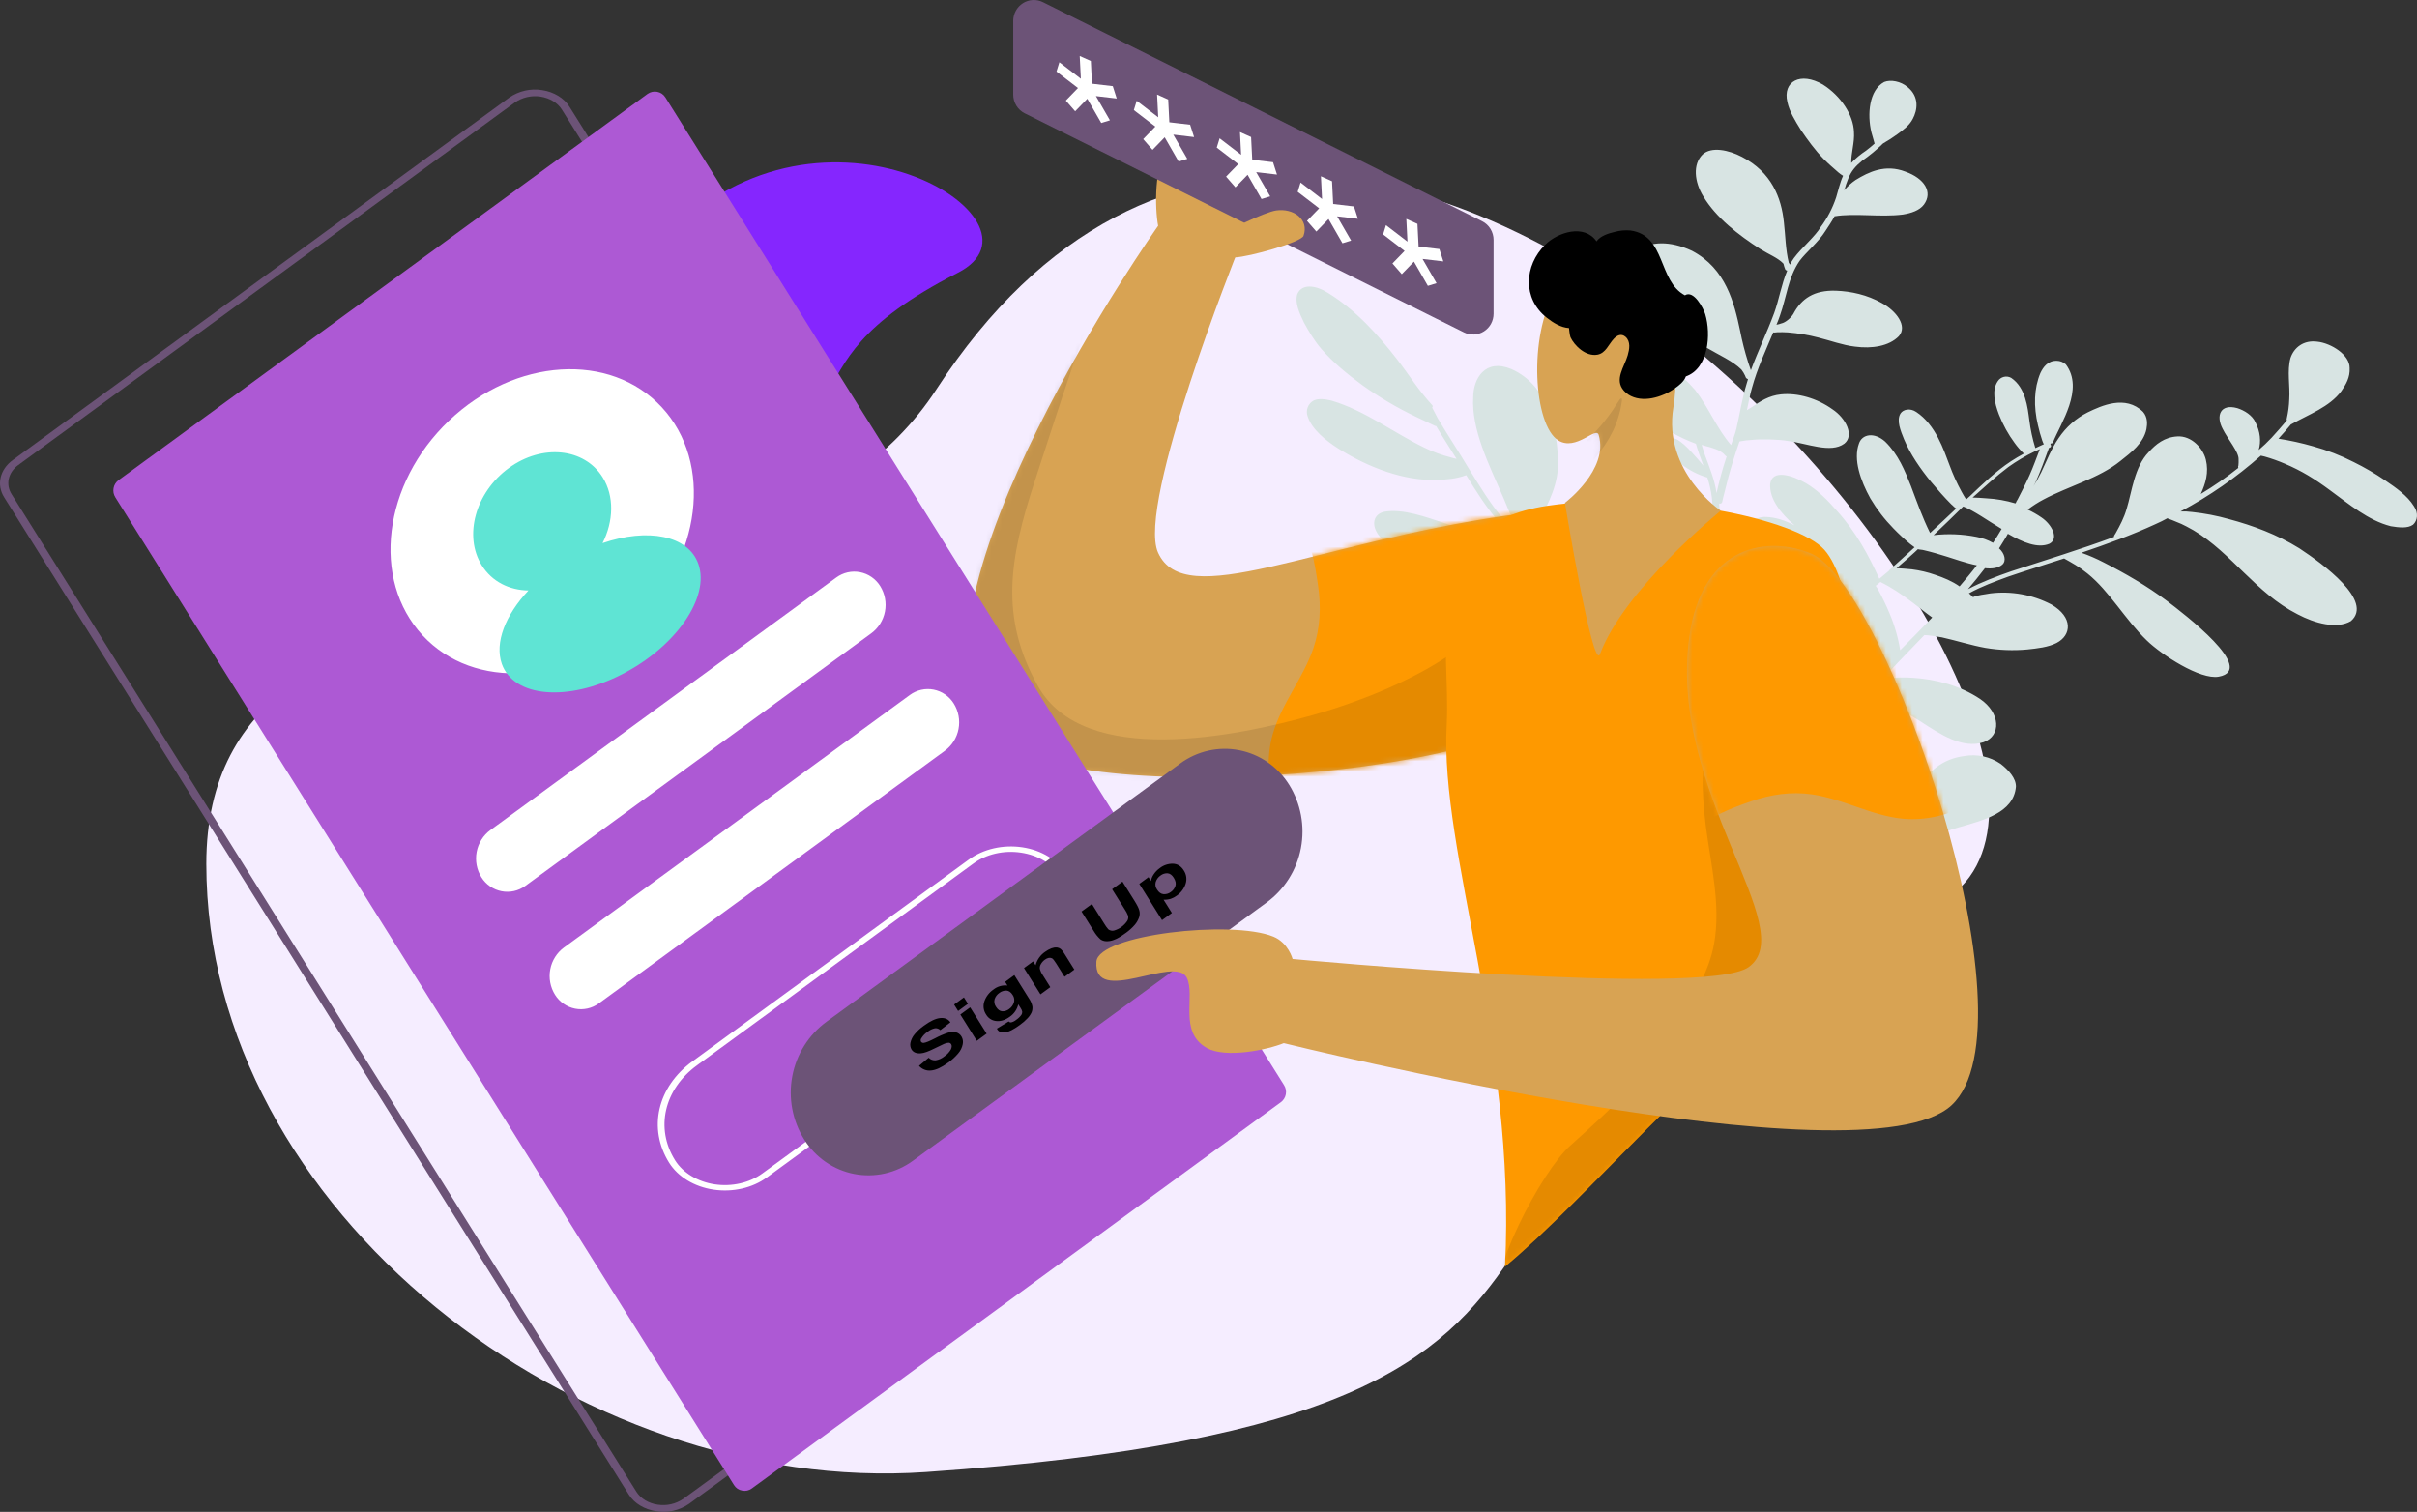 <svg width="462" height="289" viewBox="0 0 462 289" fill="none" xmlns="http://www.w3.org/2000/svg">
<rect x="0" y="0" width="462" height="289" fill="#333333" stroke="none"/>
<path fill-rule="evenodd" clip-rule="evenodd" d="M176.982 281.389C110.501 285.98 39.438 231.473 39.438 165.137C39.438 98.797 144.812 127.069 178.995 74.418C260.895 -51.646 426.239 151.214 368.112 173.855C251.643 219.189 336.457 270.366 176.982 281.389Z" fill="#F5EDFF"/>
<path d="M358.636 162.469C358.671 162.646 358.762 162.811 358.798 162.988C359.092 164.646 359.28 165.773 359.085 167.222C358.62 170.318 356.487 173.319 357.72 177.241C359.049 182.798 365.76 186.177 367.565 180.668C368.6 177.029 366.839 172.6 364.868 168.58C363.77 166.425 362.506 164.362 361.088 162.409C362.64 162.305 364.167 161.959 365.615 161.382C365.921 161.26 366.17 161.148 366.475 161.025C366.562 161.069 366.704 161.101 366.791 161.146C369.452 160.002 371.635 158.891 374.341 158.167C378.997 156.808 384.894 155.447 385.334 150.394C385.381 148.791 383.932 147.18 382.417 146.011C380.37 144.618 377.871 144.085 375.445 144.523C371.263 145.051 368.377 147.589 366.813 150.721C365.851 152.691 365.406 154.925 365.105 157.192C365.038 158.308 364.778 159.525 365.052 160.696C363.276 161.419 361.312 161.688 359.227 161.737C359.125 161.709 359.018 161.709 358.917 161.737C358.171 161.755 357.424 161.72 356.684 161.631C356.513 158.171 357.904 154.951 359.122 151.643C359.52 150.338 360.06 149.066 360.198 147.628C361.269 147.958 362.376 148.149 363.494 148.196C365.559 148.335 367.315 147.126 366.528 145.138C365.121 142.476 360.243 141.183 357.599 140.669C355.346 140.32 353.06 140.262 350.793 140.496C350.481 140.506 350.171 140.547 349.867 140.619C351.196 139.312 352.468 138.016 353.711 136.664C354.821 135.523 355.869 134.272 356.949 133.075C360.478 133.842 363.692 135.836 366.961 137.818C370.931 140.397 375.08 143.185 379.146 141.882C382.565 140.648 382.385 136.271 378.496 133.615C374.551 130.97 369.821 129.831 365.635 129.563C363.934 129.451 362.228 129.485 360.533 129.662C360.365 129.696 360.167 129.674 359.943 129.719L362.86 126.562C364.509 124.823 366.189 123.139 367.838 121.4C368.036 121.421 368.29 121.432 368.545 121.442C369.623 121.595 370.076 121.627 371.185 121.835C373.946 122.448 376.748 123.359 379.505 123.851C382.147 124.295 384.834 124.397 387.501 124.154C389.439 123.95 391.489 123.725 393.092 122.915C395.992 121.416 396.275 117.988 392.141 115.565C388.529 113.672 384.438 112.93 380.403 113.435C379.339 113.647 378.073 113.715 377.131 114.149L376.338 113.387L376.45 113.365C378.74 112.111 381.269 111.177 383.853 110.231C387.247 109.063 390.869 107.972 394.543 106.748C396.073 107.606 397.4 108.322 398.976 109.602C403.206 112.987 406.224 118.452 410.336 122.412C413.157 125.159 420.549 129.996 424.106 129.347C431.442 128.004 417.491 117.367 414.171 114.842C410.359 111.988 406.255 109.619 402.106 107.506C400.732 106.792 399.312 106.175 397.855 105.658C402.724 104.011 407.532 102.254 411.99 100.199C412.794 99.855 413.567 99.455 414.284 99.067L414.371 99.111C414.915 99.309 415.545 99.55 416.12 99.803C417.036 100.111 418.912 101.146 419.288 101.377C426.604 105.739 431.177 113.346 439.13 117.397C442.475 119.181 446.697 120.299 449.368 118.724C453.781 114.901 444.009 107.78 439.515 104.816C435.259 102.172 430.646 100.458 426.055 99.229C423.755 98.58 421.405 98.126 419.031 97.874C418.291 97.778 417.544 97.743 416.798 97.768C422.313 94.836 427.468 91.255 432.157 87.1C432.386 87.176 432.64 87.187 432.869 87.264C434.184 87.64 435.475 88.099 436.734 88.638C439.978 90.012 442.439 91.543 445.377 93.715C449.012 96.361 452.667 99.492 457 100.588C458.505 100.839 460.234 101.046 461.247 100.292C462.118 99.505 462.312 98.056 461.412 96.765C460.173 94.745 457.966 93.223 455.877 91.802C453.973 90.508 451.983 89.349 449.922 88.333C447.422 87.053 444.8 86.037 442.096 85.299C439.936 84.679 437.74 84.197 435.52 83.854C436.33 82.956 437.139 82.059 437.918 81.107L437.974 81.096C441.338 79.198 445.285 77.796 447.531 74.774C448.437 73.489 449.227 72.106 449.126 70.348C449.164 67.828 445.574 65.602 442.996 65.32C440.3 64.938 438.474 66.469 437.82 68.438C437.132 70.905 437.756 73.722 437.581 76.332C437.542 77.561 437.384 78.783 437.11 79.981C437.085 80.039 437.073 80.102 437.076 80.165C437.078 80.228 437.095 80.29 437.125 80.346C436.184 81.453 435.241 82.561 434.188 83.691C433.416 84.51 432.6 85.287 431.745 86.017C432.214 84.391 432.052 82.523 431.102 80.691C430.514 79.399 429.064 78.462 427.635 78.012C424.411 77.124 423.519 79.447 424.835 81.943C425.82 83.953 427.98 86.403 427.898 87.83C427.914 88.221 427.901 88.613 427.862 89.002C427.825 89.067 427.804 89.141 427.803 89.216C427.801 89.291 427.817 89.366 427.851 89.433C425.565 91.253 423.165 92.92 420.666 94.423C421.572 92.465 422.245 90.307 421.637 87.855C421.094 85.634 418.852 83.262 416.207 83.422C413.73 83.549 412.066 84.924 410.717 86.419C407.983 89.233 407.526 93.921 406.482 97.317C406.013 98.943 405.228 100.448 404.414 101.898C404.338 102.097 404.037 102.341 404.077 102.64C397.687 105.019 391.138 107.001 384.459 109.193C381.594 110.195 378.76 111.251 376.165 112.627C377.296 111.298 378.37 109.98 379.413 108.607C380.745 108.77 381.951 108.591 382.715 107.948C383.56 107.227 383.19 105.769 382.107 104.821C382.662 103.913 383.273 102.994 383.797 102.031C386.716 103.716 389.528 104.871 391.746 103.938C393.624 102.95 392.187 100.233 390.214 98.911C389.382 98.335 388.503 97.834 387.585 97.413C388.555 96.671 389.585 96.015 390.664 95.451C395.468 92.898 401.191 91.45 405.314 88.111C407.39 86.471 409.716 84.719 410.282 82.031C410.466 81.014 410.528 79.776 409.639 78.727C406.259 75.418 401.664 77.562 399.064 78.817C396.828 79.942 394.915 81.633 393.511 83.726C392.126 85.719 391.234 88.042 390.17 90.277C389.717 91.2 389.218 92.098 388.672 92.967C388.805 92.757 388.907 92.491 389.039 92.281C390.022 90.123 390.833 87.877 391.643 85.631C391.755 85.609 391.78 85.542 391.892 85.52C391.937 85.489 391.975 85.448 392.003 85.4C392.03 85.352 392.046 85.299 392.05 85.243C392.035 85.121 391.991 85.004 391.923 84.901C391.948 84.835 391.974 84.768 392.03 84.757C392.107 84.774 392.188 84.763 392.258 84.727C392.329 84.69 392.385 84.63 392.417 84.557C393.874 80.895 398.431 74.407 394.879 69.661C394.4 69.22 393.777 68.974 393.13 68.968C391.436 68.939 390.555 70.157 390.01 71.308C388.777 74.251 388.693 77.7 389.545 81.269C389.766 82.271 390.042 83.26 390.372 84.23C390.494 84.451 390.504 84.694 390.682 84.904C390.127 85.137 389.603 85.426 389.049 85.659C388.509 83.915 388.124 82.125 387.898 80.311C387.574 77.924 387.221 74.133 384.435 72.237C384.007 71.992 383.503 71.921 383.026 72.04C382.548 72.158 382.134 72.457 381.866 72.874C380.695 74.579 381.247 77.043 382.1 79.263C382.855 81.193 383.859 83.013 385.087 84.674C385.598 85.388 386.173 86.053 386.805 86.66L386.836 86.715C385.981 87.193 385.127 87.67 384.357 88.191C381.447 90.121 378.978 92.514 376.534 94.841C376.29 95.073 376.071 95.24 375.827 95.472C375.497 94.987 375.222 94.49 374.948 93.993C374.058 92.368 373.29 90.677 372.652 88.935C371.547 86.029 369.992 81.191 366.281 78.745C365.091 77.94 363.779 78.264 363.275 79.039C362.455 80.367 363.298 82.344 363.958 83.99C365.146 86.817 367.036 89.566 369.145 92.148C370.391 93.616 371.605 95.028 372.988 96.407C373.308 96.65 373.578 97.025 373.923 97.201C372.294 98.752 370.61 100.314 368.925 101.877C367.417 98.807 366.457 96.056 365.254 92.864C364.091 89.97 362.892 86.901 360.336 84.407C358.257 82.554 355.932 82.957 355.33 84.793C354.214 87.836 355.62 91.846 357.51 95.268C358.747 97.354 360.228 99.281 361.921 101.006C362.933 102.057 364 103.051 365.119 103.984C365.408 104.172 365.673 104.425 365.962 104.613C365.174 105.322 364.359 106.097 363.57 106.807L361.203 108.934C361.148 108.946 361.092 108.957 361.122 109.011C361.066 109.022 361.097 109.077 361.097 109.077C360.496 109.565 359.87 110.119 359.27 110.606L359.214 110.617C357.197 106.178 354.784 101.695 351.12 97.646C349.432 95.715 347.547 93.762 345.233 92.385C342.661 90.876 338.714 89.58 338.356 92.533C338.222 95.441 340.391 98.133 343.025 100.427C341.267 99.491 339.379 98.887 337.598 98.814C336.541 98.759 335.504 99.116 334.698 99.813C333.893 100.51 333.381 101.492 333.267 102.56C333.101 106.761 337.336 110.942 340.339 114.694C341.97 116.636 343.469 118.789 343.458 120.569C343.432 121.127 343.341 121.68 343.187 122.216C343.112 122.415 342.948 122.571 343.07 122.791C343.104 122.864 343.153 122.928 343.213 122.979C343.274 123.031 343.345 123.068 343.422 123.089C343.283 123.225 343.157 123.373 343.045 123.532C341.936 123.999 341.004 124.675 340.856 125.869C340.87 125.996 340.856 126.124 340.815 126.245C340.752 126.374 340.672 126.494 340.576 126.6C340.059 127.322 339.581 128.072 339.145 128.847C339.361 125.862 339.688 122.854 338.454 119.606C336.51 114.172 331.01 108.711 329.391 103.641C328.574 100.923 328.825 98.789 328.608 96.258C328.893 96.323 329.142 96.213 329.188 95.958C329.331 95.317 329.449 94.742 329.622 94.155C330.152 91.965 330.591 90.284 331.264 88.127C331.636 86.888 332.064 85.638 332.493 84.388L332.548 84.376C333.336 84.219 334.134 84.121 334.935 84.084C336.451 83.903 340.093 83.973 341.828 84.301C345.429 84.747 349.939 86.727 352.54 84.797C354.479 83.246 352.848 79.956 350.296 78.258C347.301 76.098 343.563 75.067 340.445 75.383C338.141 75.598 336.41 76.74 334.792 77.86C334.504 78.05 334.211 78.231 333.913 78.404C334.245 76.867 334.52 75.34 334.893 74.102C335.898 70.406 337.507 67.021 338.944 63.546C339.229 63.612 339.478 63.501 339.733 63.511C340.409 63.499 341.086 63.486 341.737 63.54C343.702 63.696 345.651 64.025 347.56 64.523C349.869 65.103 352.218 65.983 354.543 66.256C357.834 66.701 361.084 66.175 362.952 64.27C364.678 62.331 362.442 59.406 359.701 57.931C356.9 56.345 353.797 55.678 350.944 55.573C346.763 55.428 344.32 57.08 342.777 60.024C342.354 60.721 341.321 61.663 340.481 61.831C340.183 61.942 339.874 62.024 339.561 62.076C339.82 61.534 339.994 60.947 340.223 60.35C341.512 56.721 341.785 53.05 343.995 49.85C345.171 48.267 347.68 46.172 348.923 44.147C349.534 43.228 350.145 42.309 350.669 41.346C354.535 40.696 359.423 41.559 363.717 41.008C365.314 40.751 366.901 40.25 367.757 39.097C369.493 36.727 367.862 34.111 364.226 32.814C360.357 31.319 357.176 32.874 354.672 34.416C353.869 34.964 353.145 35.624 352.524 36.378C352.73 35.618 352.982 34.872 353.278 34.143C353.894 32.671 354.648 31.785 355.931 30.733C357.359 29.748 358.701 28.64 359.941 27.42C360.89 26.882 361.807 26.289 362.689 25.645C363.839 24.802 364.989 23.959 365.616 22.731C366.507 21.082 366.936 18.483 364.603 16.62C363.317 15.528 361.384 15.179 360.163 15.668C357.237 17.233 356.893 21.899 357.71 25.291C357.907 25.987 358.105 26.683 358.303 27.379L358.334 27.434C357.789 27.911 357.245 28.387 356.669 28.808C355.649 29.479 354.707 30.263 353.86 31.147C353.81 29.257 354.519 27.277 354.378 25.221C354.273 21.993 351.895 18.361 348.449 16.168C344.142 13.658 340.722 15.566 341.645 19.489C342.031 21.312 343.148 23.111 344.236 24.856C345.526 26.743 346.903 28.675 348.611 30.418C349.466 31.289 350.401 32.083 351.366 32.932C351.656 33.184 351.967 33.409 352.296 33.605C351.7 34.889 351.394 36.359 350.971 37.731C350.295 39.773 349.298 41.691 348.016 43.408C346.881 45.29 344.397 47.319 342.9 49.334C342.613 49.725 342.366 50.144 342.162 50.585C342.103 50.463 342.022 50.355 341.923 50.265C341.279 47.635 341.286 45.059 340.982 42.484C340.508 37.798 338.614 32.905 332.964 29.987C330.427 28.655 327.127 27.966 325.442 29.529C323.543 31.379 323.851 34.75 325.573 37.531C327.997 41.583 332.252 44.901 336.482 47.611C338.191 48.68 339.736 49.229 340.854 50.355L340.915 50.465C340.996 50.819 341.105 51.166 341.24 51.503C341.28 51.569 341.336 51.624 341.401 51.664C341.467 51.705 341.54 51.729 341.616 51.735C340.511 54.346 340.041 57.321 339.129 59.832C337.758 63.539 336.041 67.07 334.671 70.775C334.513 70.377 334.315 69.681 334.158 69.284C333.525 67.295 333.008 65.269 332.611 63.219C331.49 57.926 329.922 51.373 323.435 47.95C314.949 43.944 308.124 48.801 313.637 56.649C316.66 60.887 321.439 63.917 326.199 66.46C328.599 67.881 331.213 69.014 332.86 70.647C333.133 71.002 333.367 71.387 333.556 71.795C333.677 72.016 333.656 72.203 333.86 72.347L334.12 72.479C334.023 72.866 333.87 73.264 333.773 73.651C332.978 76.262 332.558 79.105 331.936 81.802C331.786 82.469 331.586 83.124 331.34 83.76C331.284 83.772 331.315 83.827 331.289 83.893C331.136 84.291 331.039 84.678 330.887 85.077C328.163 81.942 326.676 78.011 324.023 74.557C321.416 71.522 317.365 68.347 313.412 68.278C307.603 68.335 311.555 75.943 314.757 79.043C317.375 81.646 320.725 83.551 324.163 84.826C324.559 86.218 325.068 87.588 325.605 89.013C325.218 88.538 324.776 88.075 324.39 87.6C323.297 86.409 320.68 83.131 319.072 83.82C317.561 84.796 320.026 87.798 321.536 88.845C322.967 89.93 324.576 90.75 326.29 91.266L326.346 91.254C326.752 92.495 327.041 93.771 327.208 95.067C327.335 96.09 327.405 97.119 327.419 98.15C327.302 98.051 327.155 97.895 327.038 97.798C326.479 97.235 325.976 96.661 325.473 96.087C324.319 94.785 323.277 93.463 321.823 92.403C319.113 90.308 316.737 91.519 318.571 94.278C319.984 96.387 322.649 97.387 324.932 98.034C325.39 98.187 326.534 98.572 327.062 99.079L327.093 99.134C327.21 99.233 327.271 99.344 327.388 99.443C327.513 101.809 327.868 104.251 329.351 106.713C332.155 111.792 336.704 116.768 337.698 121.719C338.326 125.332 337.459 128.938 337.644 132.762C337.712 137.162 338.721 141.803 338.932 146.235C339.018 146.954 339.104 147.672 339.215 148.325C337.706 146.604 336.114 144.96 334.441 143.394C330.985 140.285 327.472 137.185 324.209 133.975C324.226 133.668 324.289 133.366 324.398 133.079C324.701 131.967 325.161 130.905 325.763 129.926C327.271 127.479 330.777 124.94 331.426 121.501C332.456 117.066 326.934 113.816 322.854 115.428C319.286 117.182 319.309 121.836 319.663 125.627C319.849 127.182 320.157 128.719 320.585 130.224L320.143 129.761C317.841 127.279 315.646 124.652 313.368 122.103C313.358 121.86 313.119 121.54 313.023 121.253C312.701 120.679 312.431 120.076 312.215 119.453C311.428 117.465 310.758 114.227 310.791 112.259C310.723 107.859 313.381 104.57 312.28 99.764C311.738 96.869 308.384 92.819 305.239 94.55C304.247 95.116 303.782 96.19 303.37 97.13C302.703 98.736 302.468 100.559 302.516 102.449C302.618 105.195 303.188 107.901 304.199 110.449C304.819 112.068 305.543 113.643 306.368 115.164C302.276 111.691 297.807 108.66 293.75 105.364C293.777 105.295 293.787 105.221 293.779 105.148C293.771 105.075 293.746 105.005 293.704 104.944C293.624 104.591 293.572 104.233 293.548 103.872C293.477 102.844 293.621 100.853 294.115 99.835C295.939 96.161 298.017 92.498 297.801 87.944C297.668 82.638 296.173 73.742 288.876 70.54C283.883 68.473 281.615 72.358 281.594 75.918C281.228 82.12 284.606 88.801 287.379 95.174C288.501 97.769 289.349 99.868 290.237 102.265C289.188 101.273 288.193 100.224 287.259 99.12C284.677 96.02 282.858 92.95 280.684 89.462C278.804 86.282 276.7 83.147 274.82 79.967C274.455 79.305 274.114 78.576 273.749 77.913C273.785 77.876 273.813 77.832 273.83 77.783C273.848 77.734 273.855 77.682 273.85 77.63C273.845 77.579 273.829 77.528 273.803 77.484C273.776 77.439 273.741 77.401 273.698 77.372C271.04 74.47 269.404 71.732 267.021 68.653C263.387 63.984 259.158 59.251 253.805 55.968C251.431 54.481 248.852 54.199 247.977 56.213C247.452 57.85 248.381 59.871 249.275 61.715C250.22 63.427 251.251 65.181 252.613 66.749C254.834 69.309 257.549 71.525 260.371 73.598C263.628 75.931 267.082 77.969 270.692 79.688L274.231 81.372C274.32 81.417 274.417 81.439 274.516 81.438C275.73 83.525 277.143 85.633 278.413 87.709C278.047 87.64 277.685 87.548 277.33 87.434C275.58 86.992 273.881 86.365 272.26 85.566C266.417 82.749 260.967 78.504 254.57 76.596C253.344 76.29 252.067 76.115 251.126 76.548C250.596 76.823 250.183 77.286 249.967 77.849C249.751 78.412 249.747 79.035 249.954 79.602C250.791 82.131 253.445 84.237 255.936 85.823C261.728 89.448 268.43 91.91 274.488 91.742C276.518 91.704 278.512 91.49 280.206 90.845L280.262 90.834C282.107 93.837 284.006 96.829 286.35 99.61C288.367 102.026 290.797 104.177 293.304 106.128C293.689 106.453 294.087 106.762 294.498 107.054C291.594 106.408 288.895 105.231 285.848 103.878C282.716 102.481 279.588 101.205 276.354 100.073C272.494 98.821 268.253 97.217 264.667 97.81C262.484 98.246 262.035 100.359 263.585 102.378C264.992 104.366 267.337 105.797 269.452 107.152C273.027 109.29 276.907 110.852 280.954 111.781C285.028 112.746 289.082 113.223 292.937 113.005C295.583 112.844 298.309 112.606 300.645 111.772C300.701 111.761 300.67 111.706 300.67 111.706C303.817 114.142 306.907 116.59 309.556 119.249C311.177 120.948 312.743 122.658 314.252 124.379C310.259 124.144 306.301 123.497 302.437 122.448C296.97 121.211 290.186 118.827 286.506 121.952C284.236 123.693 285.139 127.129 288.139 129.411C291.022 131.593 294.526 132.426 297.725 132.706C302.684 133.248 306.795 131.692 310.383 129.75C311.93 128.951 313.889 127.885 315.227 127.495C315.605 127.359 316.001 127.28 316.402 127.261L316.738 127.194C317.744 128.34 318.837 129.533 319.899 130.669C320.311 131.077 320.667 131.497 321.048 131.85L321.109 131.96C321.17 132.07 321.256 132.114 321.429 132.203L323.107 133.89C323.1 133.953 323.108 134.017 323.13 134.076C323.152 134.136 323.187 134.189 323.232 134.233C323.359 134.337 323.506 134.412 323.664 134.453C326.369 137.1 329.21 139.659 332.108 142.206C334.587 144.378 336.917 146.718 339.082 149.211C339.199 149.31 339.29 149.476 339.437 149.63C339.462 149.773 339.458 149.92 339.427 150.061C339.073 153.81 339.686 157.732 340.329 161.711C337.973 163.408 333.833 162.886 330.628 163.833C328.399 164.523 326.608 166.228 326.733 168.595C326.813 171.214 328.851 174.118 331.739 175.747C335.699 178.083 339.511 176.096 340.206 173.076C340.848 170.864 341.007 168.564 341.192 166.198C341.78 168.839 342.343 171.546 342.59 174.132C342.985 176.873 342.59 179.648 342.656 182.578C342.731 183.053 342.609 183.506 342.797 183.959C343.097 184.39 343.855 184.3 343.779 183.825C343.597 182.145 343.812 179.834 343.844 177.866C343.806 175.926 343.67 173.989 343.436 172.063C343.057 169.013 342.194 165.875 341.586 162.748L341.648 162.184C341.656 162.154 341.657 162.122 341.651 162.091C341.645 162.06 341.631 162.032 341.612 162.007C342.115 161.906 342.111 161.785 342.447 161.718C344.314 161.161 346.257 161.081 348.322 161.219C348.247 161.418 348.311 161.65 348.205 161.794C348.138 162.236 348.036 162.502 347.99 162.756C347.521 164.382 346.762 165.821 346.034 167.315C344.679 170.037 343.15 173.346 345.417 176.999C349.201 183.292 356.466 182.27 354.914 176.083C354.178 172.613 351.317 168.894 350.231 165.801C349.866 164.464 349.775 163.624 350.091 162.396C350.144 162.076 350.245 161.767 350.392 161.479C352.208 161.729 353.999 162.046 355.87 162.285C356.787 162.407 357.711 162.468 358.636 162.469ZM325.851 86.881C325.627 86.251 325.46 85.61 325.267 85.036C325.724 85.189 326.238 85.332 326.665 85.431C327.723 85.771 328.435 85.935 329.278 86.564L329.309 86.619L329.395 86.663C329.629 86.862 329.781 87.138 330.041 87.269C330.016 87.336 330.046 87.391 329.99 87.402C329.265 89.596 328.65 91.826 328.15 94.084C328.125 94.15 328.155 94.205 328.099 94.216C327.775 91.829 326.769 89.333 325.851 86.881ZM346.532 144.598C347.148 144.475 349.493 144.558 350.062 144.69C350.61 144.772 351.152 144.889 351.685 145.04C350.863 146.426 350.385 147.994 350.293 149.608C349.7 149.011 349.023 148.506 348.285 148.109C346.927 147.278 345.431 146.705 343.871 146.416L343.84 146.361C344.299 145.841 344.757 145.32 345.245 144.855L345.301 144.843C345.698 144.703 346.113 144.62 346.532 144.598ZM363.215 124.286C362.813 121.835 362.118 119.442 361.145 117.16C360.51 115.652 359.8 114.178 359.016 112.743C358.877 112.476 358.715 112.221 358.534 111.982L359.435 111.25C361.565 112.295 363.451 113.574 365.576 115.172C366.741 116.043 367.996 117.079 369.333 118.038C367.333 120.155 365.247 122.226 363.216 124.287L363.215 124.286ZM383.892 89.264C385.477 88.134 387.154 87.142 388.904 86.302C389.266 86.168 389.541 85.991 389.902 85.857C389.265 87.517 388.658 89.232 387.935 90.847C387.212 92.463 386.402 94.034 385.592 95.606C385.546 95.637 385.509 95.678 385.481 95.726C385.454 95.774 385.438 95.828 385.434 95.883C385.384 96.016 385.301 96.093 385.25 96.226C383.439 95.678 381.569 95.352 379.681 95.254C378.777 95.19 377.926 95.114 377.052 95.105C379.337 93.055 381.566 91.016 383.892 89.265V89.264ZM375.26 96.813C377.324 97.627 379.912 99.5 382.602 101.109C382.047 102.016 381.547 102.913 380.962 103.765C379.97 103.213 378.897 102.827 377.784 102.622C375.085 102.09 372.321 101.98 369.589 102.297C371.463 100.512 373.417 98.651 375.26 96.813ZM366.027 105.522C366.227 105.352 366.417 105.171 366.597 104.979C366.968 105.089 367.39 105.066 367.761 105.176C369.185 105.504 370.67 105.943 372.099 106.393C373.671 106.876 375.847 107.668 377.866 108.061C376.823 109.434 375.692 110.763 374.562 112.092C373.139 111.089 371.532 110.43 369.93 109.891C368.47 109.378 366.962 109.022 365.429 108.829C364.437 108.72 363.476 108.667 362.515 108.614C363.741 107.571 364.912 106.54 366.027 105.521V105.522ZM346.455 118.686C347.407 117.148 348.354 115.487 348.874 113.729C349.392 114.667 349.911 115.606 350.515 116.588C348.72 117.875 346.997 119.263 345.354 120.745C345.721 120.058 346.087 119.371 346.454 118.685L346.455 118.686ZM344.813 122.691C346.787 120.793 348.893 119.041 351.114 117.448C352.938 120.193 355.018 122.754 357.325 125.096C358.118 125.857 358.997 126.662 359.816 127.357C359.914 127.448 360.022 127.529 360.136 127.599C358.812 129.028 357.519 130.512 356.226 131.996C356.169 131.977 356.108 131.973 356.05 131.985C355.991 131.997 355.936 132.024 355.89 132.063C355.85 132.082 355.814 132.109 355.786 132.143C355.757 132.177 355.736 132.218 355.724 132.261C355.713 132.304 355.71 132.35 355.718 132.394C355.726 132.438 355.743 132.48 355.768 132.517C355.039 133.336 354.368 134.145 353.61 134.909C353.062 132.567 352.626 130.202 351.514 127.85C350.122 124.879 347.82 122.397 344.813 122.691ZM340.02 146.082C339.728 141.053 338.598 136.191 338.713 131.448C338.729 131.139 338.713 130.774 338.729 130.464C339.324 130.529 339.401 129.656 339.697 129.29C340.038 128.671 340.41 128.106 340.781 127.541C341.294 129.033 342.346 130.599 343.5 131.902C345.095 133.667 347.358 134.502 349.377 135.571C349.764 135.795 350.133 136.049 350.48 136.331C350.511 136.386 350.628 136.486 350.658 136.541C350.745 136.585 350.897 136.861 350.984 136.905C351.098 137.056 351.191 137.224 351.258 137.402C349.201 139.529 346.972 141.568 344.86 143.706C345.046 142.138 345.047 140.553 344.863 138.985C344.706 137.913 344.458 136.676 343.568 135.628C342.918 134.899 341.697 134.714 341.183 135.245C340.638 135.722 340.643 136.518 340.617 137.259C340.702 138.651 341.129 140.099 341.636 141.468C342.064 142.619 342.405 143.801 342.656 145.004C342.725 145.297 342.765 145.597 342.777 145.899C341.943 146.862 341.139 147.881 340.366 148.955C340.268 147.994 340.116 147.043 340.02 146.082H340.02ZM342.344 160.758C341.965 160.843 341.592 160.958 341.23 161.103L341.174 161.114C340.759 158.561 340.415 155.688 340.274 153.632C340.233 153.224 340.235 152.812 340.28 152.405C340.31 152.457 340.353 152.501 340.403 152.533C340.453 152.566 340.51 152.586 340.57 152.592C341.027 152.745 341.353 152.436 341.109 151.994C341.013 151.707 340.973 151.408 340.876 151.121C341.1 151.076 341.263 150.921 341.197 150.689C341.253 150.678 341.253 150.678 341.339 150.722C341.897 150.753 342.45 150.849 342.987 151.006C344.045 151.346 345.946 152.315 347.431 152.754C348.433 153.106 349.567 153.247 350.376 153.024C350.452 153.723 350.584 154.414 350.772 155.09C351.332 157.166 352.263 159.12 353.519 160.855C353.58 160.966 353.697 161.065 353.758 161.175C350.122 160.553 345.636 159.855 342.345 160.758H342.344Z" fill="#D8E4E3"/>
<path fill-rule="evenodd" clip-rule="evenodd" d="M120.449 93.847C97.529 99.338 63.101 119.294 55.17 82.338C49.736 57.016 114.262 59.178 127.664 45.148C157.144 14.285 202.52 42.207 183.117 52.129C144.238 71.999 175.431 80.673 120.449 93.847Z" fill="#8526FE"/>
<path fill-rule="evenodd" clip-rule="evenodd" d="M295.498 135.116C286.856 148.251 199.814 155.454 188.5 139.314C171.014 114.39 221.374 43.161 221.374 43.161C220.724 39.756 220.603 31.526 223.247 28.315C227.253 23.433 221.294 18.797 225.001 17.744C229.765 16.396 233.582 20.96 241.88 23.243C246.797 24.581 246.11 37.672 241.462 44.999C239.808 47.598 236.647 47.836 236.647 47.836C236.647 47.836 217.221 96.323 221.347 105.609C226.464 117.095 250.827 103.871 288.262 98.511C306.164 95.944 300.261 127.876 295.498 135.116Z" fill="#D8A353"/>
<mask id="mask0_68_114" style="mask-type:luminance" maskUnits="userSpaceOnUse" x="184" y="17" width="117" height="132">
<path d="M295.498 135.116C286.856 148.251 199.814 155.454 188.5 139.314C171.014 114.39 221.374 43.161 221.374 43.161C220.724 39.756 220.603 31.526 223.247 28.315C227.253 23.433 221.294 18.797 225.001 17.744C229.765 16.396 233.582 20.96 241.88 23.243C246.797 24.581 246.11 37.672 241.462 44.999C239.808 47.598 236.647 47.836 236.647 47.836C236.647 47.836 217.221 96.323 221.347 105.609C226.464 117.095 250.827 103.871 288.262 98.511C306.164 95.944 300.261 127.876 295.498 135.116Z" fill="white"/>
</mask>
<g mask="url(#mask0_68_114)">
<path fill-rule="evenodd" clip-rule="evenodd" d="M247.343 99.629C250.62 102.178 251.393 108.213 251.949 111.989C252.539 115.98 252.359 120.076 251.045 123.923C249.068 129.713 244.968 134.448 243.283 140.343C242.031 144.729 242.331 149.672 243.797 153.977C244.48 155.99 245.514 157.862 246.85 159.504C254.769 169.185 271.074 165.571 281.074 162.167C292.327 158.336 303.442 151.037 309.249 140.213C318.257 123.43 310.085 102.728 294.566 93.422C288.411 89.774 281.478 87.686 274.358 87.335C265.901 86.884 257.217 88.512 249.91 92.95L247.343 99.629Z" fill="#FE9900"/>
<path fill-rule="evenodd" clip-rule="evenodd" d="M214.421 46.293C208.798 57.055 201.546 80.587 197.762 92.071C192.934 106.817 191.011 117.995 198.431 131.199C207.21 146.865 236.515 140.742 250.853 136.718C254.017 135.827 257.142 134.797 260.217 133.631C264.556 132.021 268.769 130.084 272.821 127.834C281.182 123.094 288.163 116.58 294.413 109.276C296.21 107.182 297.82 104.893 299.722 102.901C300.286 102.305 301.143 101.427 302.063 101.536C303.61 101.716 303.965 104.61 304.173 105.736C304.968 110.399 304.905 115.272 304.592 119.977C303.358 138.571 297.401 157.145 281.014 167.301C270.898 173.575 258.294 175.525 246.756 177.243C235.239 178.956 223.116 180.505 211.453 179.427C190.634 177.502 168.666 168.326 157.275 149.598C144.107 127.904 150.168 98.911 160.975 77.572C163.671 72.253 166.786 67.137 170.485 62.474C177.696 53.389 187.353 45.12 198.745 42.346L214.421 46.293Z" fill="black" fill-opacity="0.1"/>
</g>
<path fill-rule="evenodd" clip-rule="evenodd" d="M108.831 20.369C107.805 18.732 105.856 17.556 103.62 17.225C101.417 16.866 99.162 17.381 97.324 18.663L2.431 87.947C-0.029 89.743 -0.706 92.66 0.787 95.045L120.208 285.719C121.249 287.381 123.182 288.532 125.434 288.888C127.636 289.247 129.891 288.733 131.73 287.451L226.622 218.166C229.082 216.37 229.759 213.453 228.265 211.068L108.831 20.369ZM107.405 20.956L226.84 211.656C228.002 213.51 227.478 215.789 225.543 217.202L130.651 286.486C129.21 287.486 127.449 287.893 125.724 287.627C123.957 287.372 122.448 286.438 121.634 285.137L2.213 94.46C1.037 92.581 1.56 90.303 3.495 88.889L98.386 19.605C99.827 18.606 101.588 18.198 103.314 18.465C105.097 18.743 106.59 19.654 107.405 20.954V20.956Z" fill="#6C5377"/>
<path fill-rule="evenodd" clip-rule="evenodd" d="M127.195 18.63C127.021 18.348 126.792 18.107 126.521 17.921C126.25 17.735 125.944 17.608 125.622 17.549C125.305 17.488 124.98 17.492 124.666 17.559C124.351 17.627 124.052 17.758 123.788 17.944L22.654 91.785C22.159 92.15 21.82 92.693 21.707 93.303C21.594 93.913 21.715 94.544 22.046 95.066L140.298 283.876C140.47 284.154 140.697 284.392 140.965 284.574C141.234 284.756 141.537 284.879 141.856 284.933C142.172 285.001 142.499 285.001 142.815 284.933C143.131 284.865 143.429 284.731 143.691 284.539L244.824 210.698C245.32 210.34 245.661 209.802 245.777 209.196C245.893 208.589 245.774 207.961 245.446 207.441L127.195 18.63Z" fill="#AD59D4"/>
<path fill-rule="evenodd" clip-rule="evenodd" d="M203.89 167.104C202.207 164.417 199.078 162.51 195.408 161.963C191.739 161.416 187.973 162.275 185.2 164.299L132.36 202.879C125.627 207.795 123.812 215.729 127.905 222.265C129.589 224.951 132.717 226.856 136.386 227.402C140.055 227.949 143.821 227.091 146.581 225.076L199.434 186.486C206.153 181.58 207.983 173.639 203.89 167.104ZM202.751 167.565L202.752 167.567C206.585 173.686 204.871 181.123 198.577 185.718L145.724 224.308C143.262 226.107 139.891 226.878 136.615 226.389C133.352 225.89 130.546 224.2 129.043 221.802C125.211 215.683 126.925 208.246 133.219 203.651L186.071 165.06C188.533 163.262 191.904 162.491 195.166 162.987C198.442 163.476 201.248 165.166 202.751 167.565H202.751Z" fill="white"/>
<path fill-rule="evenodd" clip-rule="evenodd" d="M246.396 149.979C245.333 148.283 243.94 146.826 242.303 145.695C240.665 144.565 238.817 143.786 236.872 143.407C234.927 143.027 232.926 143.054 230.992 143.486C229.057 143.919 227.23 144.747 225.623 145.921L158.005 195.291C154.59 197.783 152.244 201.506 151.448 205.696C150.652 209.886 151.467 214.227 153.725 217.827C154.787 219.524 156.179 220.982 157.817 222.113C159.454 223.243 161.303 224.023 163.248 224.403C165.193 224.783 167.195 224.756 169.129 224.323C171.064 223.89 172.891 223.06 174.498 221.885L242.116 172.514C245.528 170.021 247.871 166.299 248.667 162.11C249.463 157.922 248.651 153.583 246.398 149.982L246.396 149.979Z" fill="#6C5377"/>
<path fill-rule="evenodd" clip-rule="evenodd" d="M168.246 112.029C167.816 111.344 167.254 110.755 166.592 110.298C165.93 109.842 165.184 109.527 164.398 109.374C163.612 109.221 162.803 109.233 162.022 109.408C161.241 109.583 160.503 109.919 159.854 110.394L93.748 158.662C92.376 159.661 91.434 161.155 91.114 162.837C90.794 164.519 91.12 166.261 92.026 167.707C92.454 168.391 93.016 168.979 93.676 169.435C94.337 169.891 95.082 170.205 95.866 170.359C96.65 170.513 97.457 170.503 98.237 170.329C99.018 170.156 99.755 169.822 100.404 169.35L166.524 121.074C167.895 120.075 168.837 118.581 169.158 116.899C169.478 115.218 169.152 113.476 168.246 112.03L168.246 112.029ZM182.312 134.482C181.883 133.797 181.32 133.208 180.658 132.751C179.996 132.295 179.25 131.98 178.464 131.827C177.678 131.674 176.87 131.686 176.088 131.861C175.307 132.036 174.569 132.372 173.92 132.847L107.813 181.115C106.442 182.115 105.5 183.609 105.18 185.291C104.86 186.973 105.186 188.715 106.092 190.161C106.52 190.845 107.082 191.432 107.742 191.888C108.402 192.344 109.147 192.659 109.932 192.813C110.716 192.967 111.523 192.957 112.303 192.783C113.083 192.61 113.821 192.276 114.47 191.804L180.589 143.527C181.96 142.528 182.903 141.034 183.223 139.353C183.543 137.671 183.217 135.929 182.312 134.483V134.482Z" fill="white"/>
<path d="M175.665 203.738L177.511 202.193C177.685 202.37 177.894 202.506 178.126 202.592C178.357 202.677 178.604 202.71 178.849 202.688C179.449 202.594 180.015 202.34 180.487 201.952C181.007 201.616 181.44 201.159 181.753 200.621C181.951 200.2 181.973 199.855 181.815 199.601C181.765 199.52 181.695 199.453 181.614 199.405C181.532 199.357 181.44 199.33 181.345 199.326C181.032 199.335 180.725 199.411 180.444 199.551C180.185 199.661 179.591 199.95 178.668 200.401C177.492 200.996 176.605 201.315 176.001 201.349C175.16 201.41 174.576 201.166 174.231 200.616C174.005 200.224 173.933 199.76 174.029 199.316C174.158 198.727 174.428 198.178 174.814 197.718C175.333 197.091 175.933 196.538 176.598 196.073C177.834 195.17 178.883 194.681 179.744 194.605C180.604 194.528 181.243 194.812 181.669 195.42L179.736 196.924C179.604 196.787 179.441 196.683 179.262 196.62C179.083 196.557 178.892 196.536 178.704 196.56C178.19 196.672 177.709 196.906 177.301 197.243C176.819 197.562 176.413 197.984 176.11 198.48C176.039 198.572 175.996 198.684 175.987 198.8C175.979 198.917 176.004 199.034 176.06 199.136C176.125 199.221 176.212 199.286 176.311 199.323C176.411 199.359 176.519 199.367 176.622 199.343C176.968 199.301 177.672 199.023 178.729 198.477C179.519 198.053 180.342 197.698 181.191 197.415C181.684 197.256 182.208 197.226 182.715 197.328C183.167 197.445 183.554 197.739 183.793 198.145C184.05 198.585 184.132 199.108 184.023 199.607C183.896 200.251 183.603 200.85 183.175 201.344C182.602 202.032 181.941 202.639 181.208 203.148C179.962 204.058 178.887 204.554 177.969 204.633C177.542 204.682 177.11 204.627 176.709 204.471C176.308 204.316 175.95 204.064 175.665 203.738ZM183.142 193.257L182.373 192.03L184.253 190.657L185.022 191.884L183.142 193.257ZM186.713 198.958L183.565 193.934L185.445 192.562L188.592 197.586L186.713 198.958ZM190.553 196.627L192.818 195.251C192.872 195.322 192.945 195.376 193.028 195.408C193.111 195.44 193.202 195.449 193.289 195.433C193.634 195.349 193.955 195.187 194.227 194.958C194.614 194.698 194.955 194.374 195.235 193.999C195.351 193.821 195.407 193.609 195.394 193.396C195.348 193.15 195.248 192.917 195.101 192.716L194.644 191.985C194.413 192.949 193.837 193.792 193.027 194.349C192.067 195.05 191.13 195.313 190.222 195.148C189.866 195.086 189.528 194.946 189.231 194.739C188.934 194.531 188.685 194.261 188.501 193.946C188.247 193.578 188.084 193.154 188.026 192.709C187.968 192.265 188.016 191.812 188.166 191.39C188.489 190.481 189.091 189.7 189.884 189.163C190.643 188.556 191.608 188.276 192.568 188.386L192.128 187.683L193.886 186.399L196.711 190.91C197.018 191.353 197.231 191.855 197.338 192.385C197.382 192.766 197.331 193.151 197.19 193.507C197 193.919 196.744 194.297 196.432 194.626C195.981 195.111 195.48 195.547 194.939 195.926C193.733 196.806 192.784 197.288 192.097 197.356C191.416 197.433 190.929 197.25 190.646 196.799C190.611 196.744 190.58 196.687 190.553 196.627ZM190.387 192.463C190.721 192.995 191.106 193.278 191.561 193.315C192.035 193.337 192.501 193.188 192.876 192.894C193.307 192.596 193.633 192.165 193.803 191.664C193.879 191.417 193.897 191.156 193.856 190.901C193.815 190.645 193.716 190.403 193.567 190.193C193.24 189.67 192.843 189.394 192.389 189.358C191.885 189.342 191.393 189.506 190.997 189.822C190.582 190.107 190.272 190.523 190.115 191.005C190.05 191.253 190.041 191.513 190.088 191.765C190.135 192.017 190.238 192.256 190.387 192.463ZM205.36 185.343L203.48 186.716L201.875 184.154C201.536 183.612 201.275 183.291 201.091 183.188C200.899 183.092 200.682 183.062 200.471 183.102C200.203 183.158 199.95 183.275 199.733 183.443C199.424 183.662 199.164 183.946 198.973 184.275C198.806 184.54 198.73 184.854 198.758 185.168C198.872 185.621 199.069 186.048 199.338 186.427L200.762 188.7L198.882 190.073L195.735 185.048L197.482 183.772L197.945 184.511C198.228 183.467 198.87 182.561 199.754 181.955C200.136 181.672 200.553 181.442 200.995 181.273C201.324 181.147 201.674 181.092 202.025 181.112C202.286 181.142 202.533 181.243 202.743 181.402C203.007 181.636 203.231 181.913 203.405 182.221L205.36 185.343ZM206.732 174.244L208.714 172.797L211.065 176.55C211.293 176.943 211.559 177.313 211.859 177.652C212.008 177.763 212.177 177.841 212.356 177.882C212.535 177.923 212.721 177.926 212.902 177.89C213.958 177.606 214.875 176.941 215.482 176.019C215.656 175.726 215.71 175.376 215.631 175.044C215.46 174.609 215.241 174.196 214.978 173.811L212.576 169.977L214.558 168.53L216.836 172.165C217.355 172.995 217.677 173.628 217.779 174.053C217.892 174.478 217.878 174.927 217.739 175.344C217.555 175.862 217.281 176.343 216.93 176.763C216.415 177.362 215.827 177.893 215.18 178.343C214.24 179.029 213.49 179.472 212.898 179.668C212.418 179.861 211.902 179.946 211.387 179.917C211.01 179.899 210.647 179.772 210.339 179.552C209.829 179.082 209.392 178.537 209.043 177.935L206.732 174.244ZM217.774 168.956L219.533 167.673L219.996 168.412C220.08 167.949 220.263 167.511 220.532 167.127C220.836 166.667 221.223 166.269 221.672 165.953C222.394 165.38 223.29 165.08 224.206 165.101C225.071 165.127 225.758 165.56 226.266 166.371C226.519 166.745 226.683 167.174 226.745 167.624C226.807 168.074 226.766 168.532 226.624 168.962C226.318 169.874 225.729 170.66 224.944 171.201C224.59 171.467 224.197 171.674 223.78 171.815C223.336 171.946 222.874 172.003 222.412 171.985L224 174.52L222.12 175.893L217.774 168.956ZM221.154 170.025C221.509 170.593 221.932 170.889 222.419 170.928C222.925 170.961 223.426 170.806 223.828 170.491C224.237 170.21 224.54 169.794 224.684 169.314C224.818 168.862 224.706 168.351 224.357 167.792C224.024 167.26 223.638 166.976 223.176 166.931C222.69 166.908 222.211 167.062 221.825 167.364C221.398 167.655 221.078 168.082 220.918 168.579C220.846 168.822 220.83 169.079 220.871 169.33C220.911 169.58 221.008 169.818 221.154 170.025Z" fill="black"/>
<path d="M121.449 118.888C134.082 106.855 136.349 88.486 126.512 77.86C116.676 67.235 98.46 68.377 85.826 80.41C73.193 92.444 70.925 110.813 80.762 121.438C90.599 132.064 108.815 130.922 121.449 118.888Z" fill="white"/>
<path fill-rule="evenodd" clip-rule="evenodd" d="M101.011 112.874C97.346 112.817 94.041 111.186 92.098 108.084C88.577 102.461 90.876 94.121 97.244 89.471C103.613 84.821 111.666 85.607 115.187 91.23C117.464 94.867 117.278 99.648 115.176 103.819C123.809 100.872 131.534 102.332 133.482 107.773C135.762 114.161 129.198 123.639 118.845 128.918C108.492 134.197 98.204 133.307 95.924 126.919C94.502 122.858 96.61 117.557 101.011 112.874Z" fill="#5FE4D4"/>
<path fill-rule="evenodd" clip-rule="evenodd" d="M287.669 242.135C289.884 199.731 275.191 162.827 276.528 138.586C277.385 123.208 270.822 100.385 295.737 96.687C317.099 93.517 343.498 99.244 348.703 105.075C359.237 116.837 355.412 180.616 345.4 189.315C325.334 202.31 303.346 229.151 287.669 242.135Z" fill="#FE9900"/>
<mask id="mask1_68_114" style="mask-type:luminance" maskUnits="userSpaceOnUse" x="276" y="95" width="79" height="148">
<path d="M287.669 242.135C289.884 199.731 275.191 162.827 276.528 138.586C277.385 123.208 270.822 100.385 295.737 96.687C317.099 93.517 343.498 99.244 348.703 105.075C359.237 116.837 355.412 180.616 345.4 189.315C325.334 202.31 303.346 229.151 287.669 242.135Z" fill="white"/>
</mask>
<g mask="url(#mask1_68_114)">
<path fill-rule="evenodd" clip-rule="evenodd" d="M330.871 128.375C329.136 130.724 328.154 133.631 327.338 136.413C325.185 143.585 325.102 150.743 326.084 158.123C327.046 165.412 328.949 172.962 327.652 180.334C326.67 185.787 323.785 190.296 320.964 194.927C313.879 206.573 309.697 210.398 300.103 219.033C294.648 223.926 284.009 244.04 285.618 251.868C286.726 257.327 295.233 252.027 298.432 250.358C307.106 245.823 314.861 239.448 323.326 234.468C335.407 227.342 348.993 221.187 358.044 209.971C370.063 195.063 371.505 172.521 366.886 154.447C364.691 145.843 360.824 136.839 353.195 131.903L330.871 128.375Z" fill="black" fill-opacity="0.1"/>
</g>
<path fill-rule="evenodd" clip-rule="evenodd" d="M346.234 105.843C360.595 111.992 389.839 195.687 373.029 211.279C356.219 226.871 245.393 199.403 245.393 199.403C242.217 200.689 234.292 202.355 230.665 200.322C225.207 197.25 228.566 190.39 226.85 186.897C224.651 182.404 208.941 192.513 209.575 183.811C209.969 178.665 235.437 175.785 243.404 179.045C246.253 180.207 247.075 183.314 247.075 183.314C247.075 183.314 326.011 190.729 334.229 184.874C344.392 177.621 318.918 151.47 322.882 121.91C325.322 103.74 338.349 102.46 346.234 105.843Z" fill="#D8A353"/>
<mask id="mask2_68_114" style="mask-type:luminance" maskUnits="userSpaceOnUse" x="209" y="104" width="170" height="113">
<path d="M346.234 105.843C360.595 111.992 389.839 195.687 373.029 211.279C356.219 226.871 245.393 199.403 245.393 199.403C242.217 200.689 234.292 202.355 230.665 200.322C225.207 197.25 228.566 190.39 226.85 186.897C224.651 182.404 208.941 192.513 209.575 183.811C209.969 178.665 235.437 175.785 243.404 179.045C246.253 180.207 247.075 183.314 247.075 183.314C247.075 183.314 326.011 190.729 334.229 184.874C344.392 177.621 318.918 151.47 322.882 121.91C325.322 103.74 338.349 102.46 346.234 105.843Z" fill="white"/>
</mask>
<g mask="url(#mask2_68_114)">
<path fill-rule="evenodd" clip-rule="evenodd" d="M323.56 160.097C325.414 156.354 331.113 154.451 334.665 153.189C338.418 151.853 342.419 151.263 346.39 151.85C352.368 152.733 357.723 155.931 363.747 156.503C368.229 156.928 372.96 155.702 376.854 153.434C378.675 152.375 380.294 150.994 381.633 149.355C389.522 139.649 382.965 124.081 377.792 114.757C371.971 104.264 362.818 94.559 351.247 90.804C333.305 84.977 314.791 97.002 308.69 114.21C306.312 121.027 305.591 128.326 306.587 135.486C307.737 143.997 310.942 152.343 316.611 158.791L323.56 160.097Z" fill="#FE9900"/>
</g>
<path fill-rule="evenodd" clip-rule="evenodd" d="M299.13 96.114C299.13 96.114 307.554 89.794 305.589 83.141C305.086 81.394 301.283 86.317 297.855 84.186C293.173 81.255 292.044 64.365 297.333 55.577C300.614 50.13 312.152 46.863 315.915 50.573C319.677 54.283 321.161 70.098 319.865 77.841C317.817 90.194 328.915 97.625 328.915 97.625C328.915 97.625 310.48 112.591 305.84 125.013C304.481 128.661 299.13 96.114 299.13 96.114Z" fill="#D8A353"/>
<mask id="mask3_68_114" style="mask-type:luminance" maskUnits="userSpaceOnUse" x="293" y="48" width="36" height="78">
<path d="M299.13 96.114C299.13 96.114 307.554 89.794 305.589 83.141C305.086 81.394 301.283 86.317 297.855 84.186C293.173 81.255 292.044 64.365 297.333 55.577C300.614 50.13 312.152 46.863 315.915 50.573C319.677 54.283 321.161 70.098 319.865 77.841C317.817 90.194 328.915 97.625 328.915 97.625C328.915 97.625 310.48 112.591 305.84 125.013C304.481 128.661 299.13 96.114 299.13 96.114Z" fill="white"/>
</mask>
<g mask="url(#mask3_68_114)">
<path fill-rule="evenodd" clip-rule="evenodd" d="M303.391 84.05C304.06 83.684 304.604 82.935 305.105 82.376C306.258 81.123 307.32 79.787 308.283 78.379C308.638 77.819 308.993 77.247 309.39 76.693C309.474 76.553 309.704 76.147 309.913 76.147C310.122 76.147 309.997 76.846 309.976 76.936C309.836 77.916 309.612 78.88 309.307 79.82C308.157 83.666 305.795 86.545 303.266 89.537L303.391 84.05Z" fill="black" fill-opacity="0.1"/>
</g>
<path fill-rule="evenodd" clip-rule="evenodd" d="M299.904 62.713C298.336 62.618 296.873 61.689 295.661 60.739C290.999 57.097 291.314 50.76 295.368 46.765C297.813 44.367 302.83 42.767 305.171 46.142C305.924 45.061 307.491 44.603 308.682 44.321C309.65 44.06 310.654 43.971 311.651 44.058C318.465 44.989 316.876 53.675 322.06 56.453C323.753 55.348 325.613 58.958 325.947 60.059C327.097 63.886 326.596 70.426 322.248 71.953C321.871 72.981 320.91 73.704 320.053 74.297C317.692 75.945 313.887 77.124 311.253 75.421C310.937 75.213 310.648 74.964 310.396 74.679C308.515 72.557 310.501 70.138 311.128 67.933C311.462 66.771 311.734 65.317 310.731 64.403C309.916 63.686 309.101 64.093 308.453 64.785C307.47 65.839 306.927 67.499 305.359 67.796C303.102 68.22 300.907 66.019 300.196 64.475C300.05 64.148 299.904 62.713 299.904 62.713Z" fill="black"/>
<path fill-rule="evenodd" clip-rule="evenodd" d="M285.491 45.865C285.492 45.12 285.287 44.389 284.899 43.756C284.511 43.124 283.955 42.614 283.296 42.285L199.343 0.405C198.743 0.108 198.078 -0.029 197.411 0.005C196.744 0.04 196.097 0.246 195.53 0.604C194.963 0.962 194.496 1.46 194.17 2.052C193.845 2.643 193.674 3.309 193.672 3.986V18.079C193.673 18.824 193.88 19.554 194.267 20.186C194.655 20.818 195.209 21.329 195.867 21.659L279.836 63.547C280.436 63.846 281.101 63.984 281.768 63.949C282.435 63.914 283.082 63.707 283.648 63.347C284.214 62.988 284.681 62.488 285.003 61.895C285.326 61.301 285.493 60.634 285.491 59.957L285.491 45.865Z" fill="#6C5377"/>
<path fill-rule="evenodd" clip-rule="evenodd" d="M205.515 21.274L203.728 19.224L206.052 16.828L201.943 13.675L202.493 11.899L206.602 15.052L206.384 10.705L208.51 11.656L208.727 16.004L212.702 16.47L213.458 18.831L209.483 18.364L212.159 22.999L210.501 23.507L207.838 18.876L205.515 21.274ZM220.302 28.642L218.516 26.592L220.84 24.196L216.731 21.043L217.28 19.267L221.39 22.42L221.172 18.073L223.297 19.025L223.515 23.372L227.489 23.839L228.246 26.199L224.271 25.732L226.947 30.368L225.289 30.875L222.626 26.244L220.302 28.642ZM236.147 35.81L234.361 33.76L236.685 31.365L232.576 28.212L233.125 26.436L237.234 29.589L237.017 25.242L239.142 26.193L239.359 30.541L243.334 31.007L244.091 33.368L240.116 32.901L242.792 37.536L241.134 38.044L238.471 33.413L236.147 35.81ZM251.619 44.265L249.833 42.215L252.157 39.819L248.048 36.666L248.597 34.891L252.706 38.044L252.489 33.696L254.614 34.648L254.831 38.995L258.806 39.462L259.563 41.822L255.588 41.355L258.264 45.991L256.606 46.498L253.943 41.868L251.619 44.265ZM267.946 52.41L266.16 50.36L268.484 47.964L264.375 44.811L264.924 43.035L269.033 46.189L268.816 41.841L270.941 42.793L271.159 47.14L275.133 47.607L275.89 49.967L271.915 49.5L274.591 54.136L272.933 54.644L270.27 50.013L267.946 52.41Z" fill="white"/>
<path fill-rule="evenodd" clip-rule="evenodd" d="M232.711 45.65C234.017 44.146 241.862 40.524 243.922 40.233C247.205 39.744 250.296 41.926 249.158 45.093C248.706 46.312 238.769 49.112 236.036 49.211C234.917 49.247 232.189 46.245 232.711 45.65Z" fill="#D8A353"/>
</svg>
